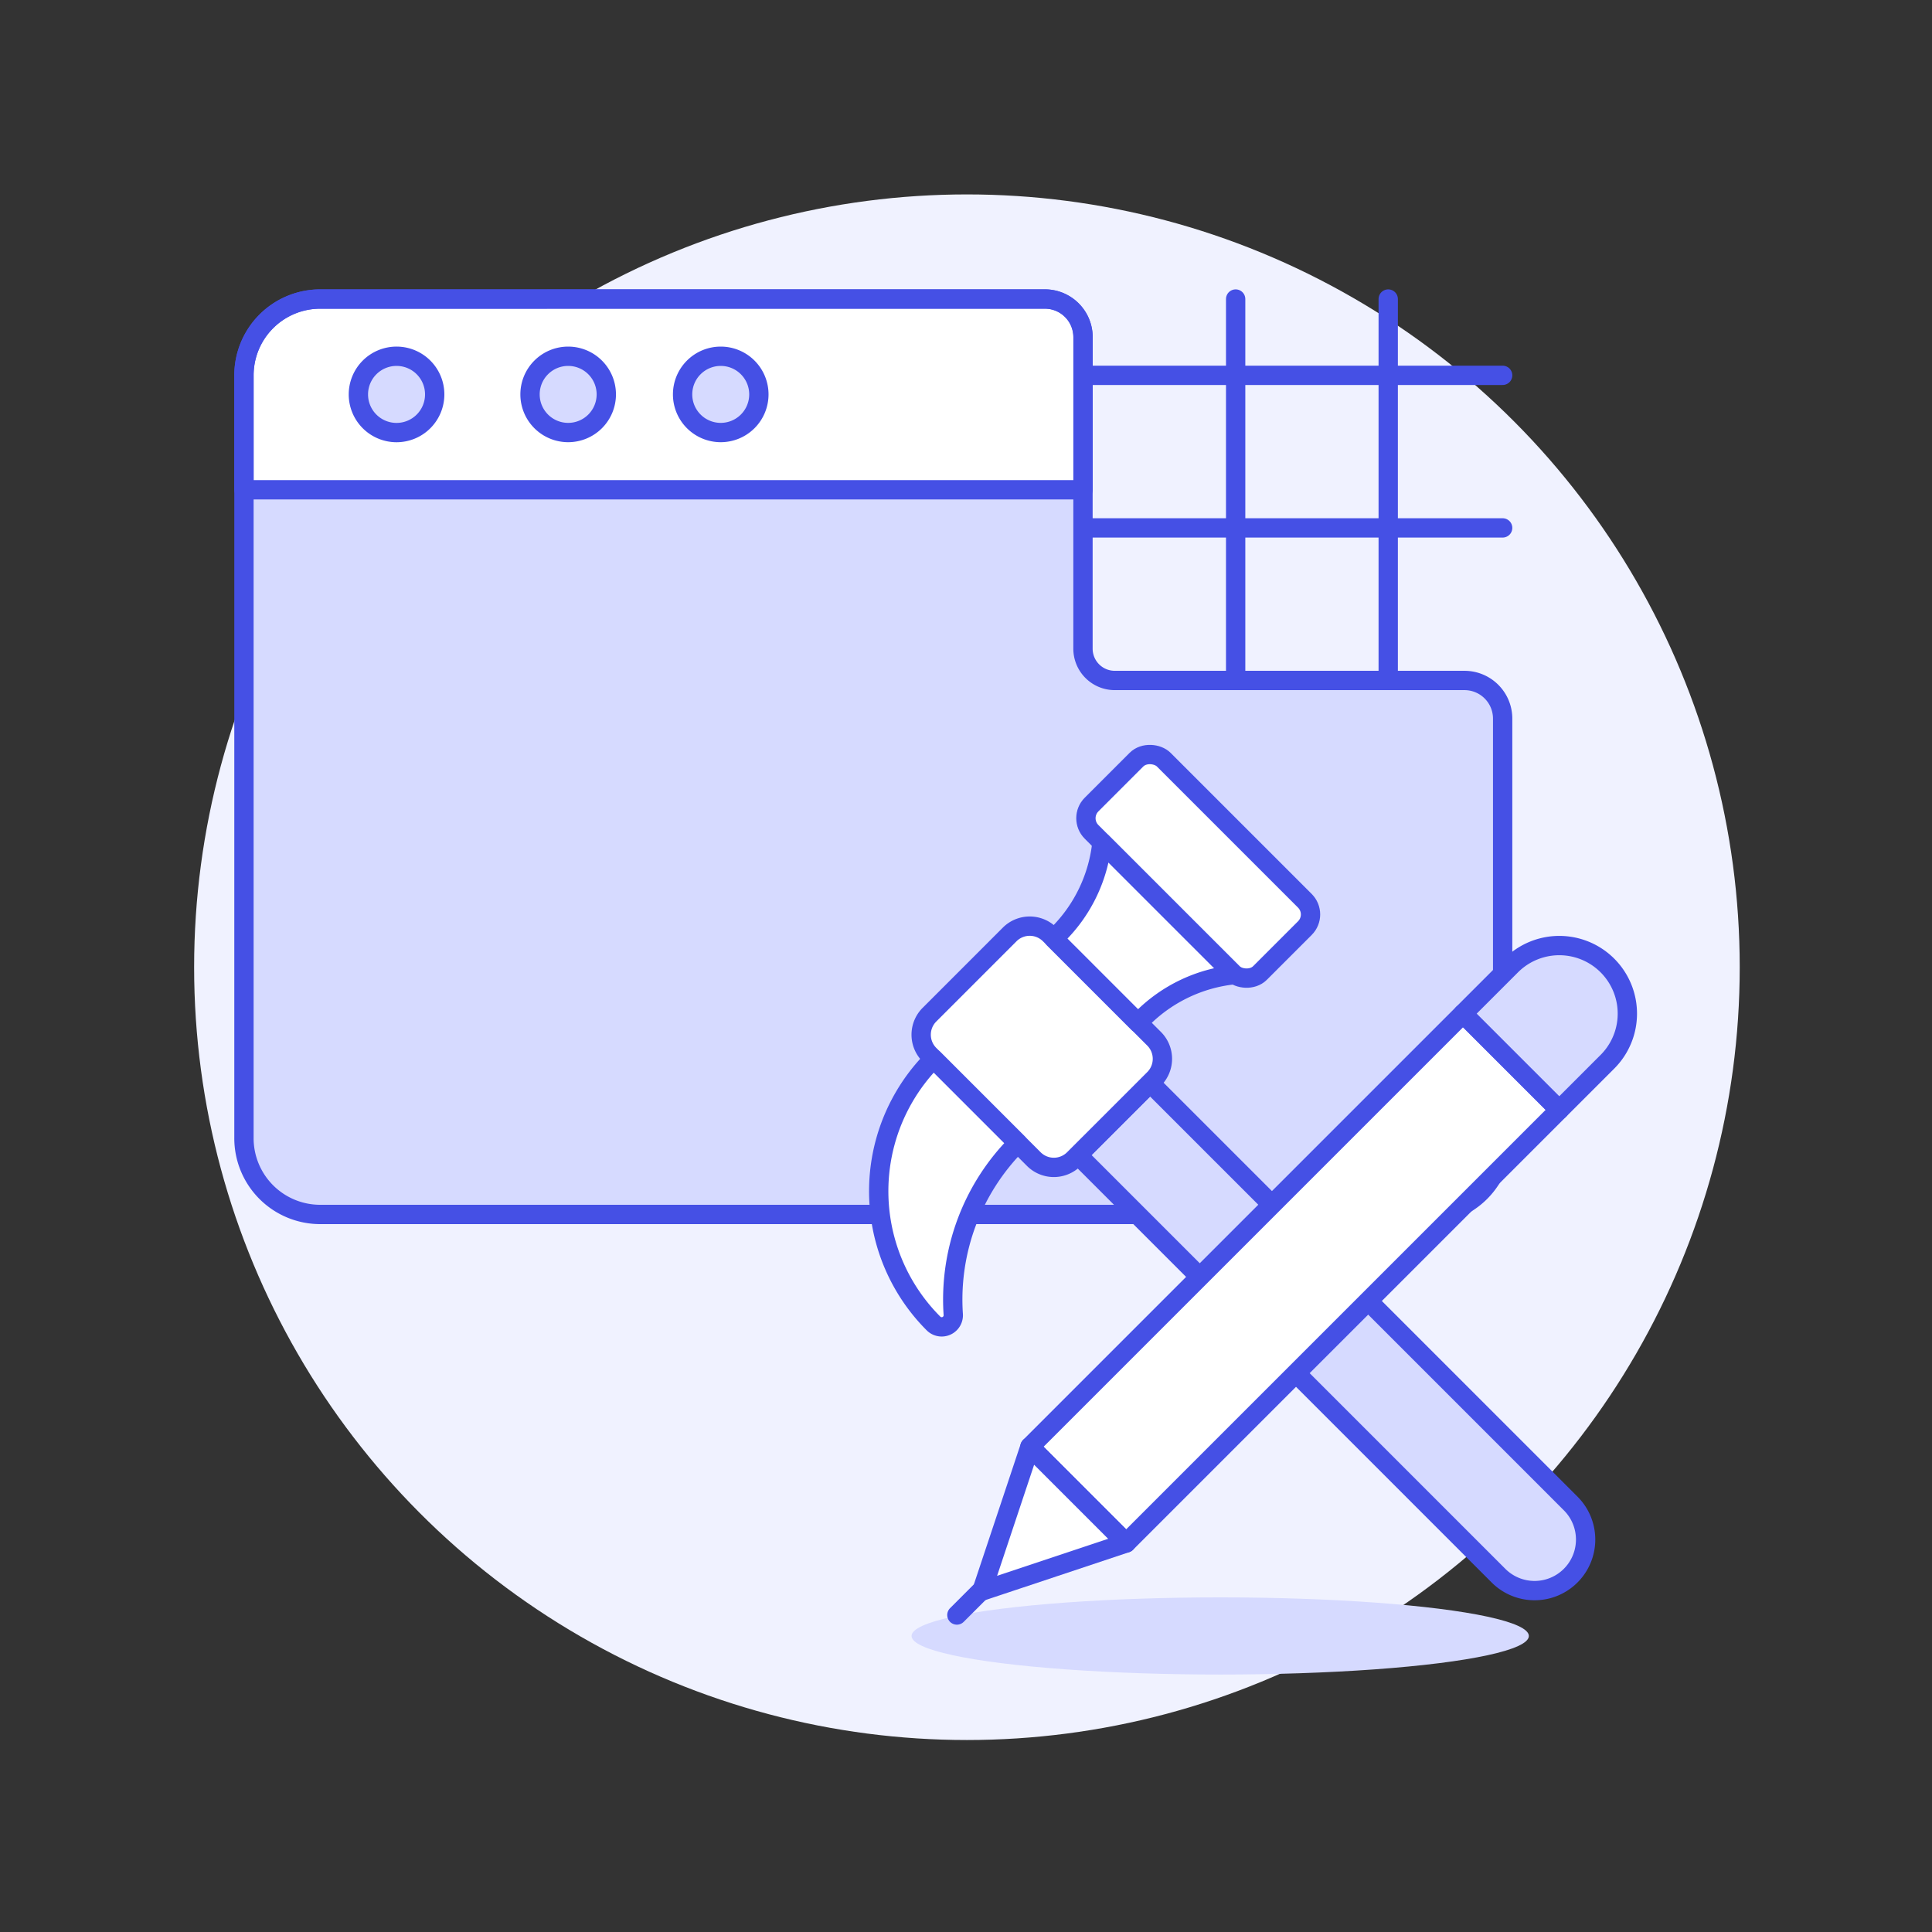<svg xmlns="http://www.w3.org/2000/svg" viewBox="0 0 100 100">
  <rect x="0" y="0" width="100" height="100" fill="#333333" stroke="none"/>
  <defs>
    <style>
      .a {
        fill: #f0f2ff;
      }

      .b, .e {
        fill: #d6daff;
      }

      .c, .f {
        fill: #fff;
      }

      .d {
        fill: none;
      }

      .d, .e, .f {
        stroke: #4550e5;
        stroke-linecap: round;
        stroke-linejoin: round;
      }
    </style>
  </defs>
  <title>app-building-1--coding-SOFTWARE-DEVELOPMENT-web-programming-design-construction-TOOL-WEBSITE</title>
  <g>
    <circle class="a" cx="50.048" cy="50.063" r="40"/>
    <g>
      <path class="b" d="M12.627,58.912a3.947,3.947,0,0,0,3.948,3.948H73.828a3.948,3.948,0,0,0,3.949-3.948V37.2A1.974,1.974,0,0,0,75.8,35.221h-18.1a1.646,1.646,0,0,1-1.645-1.645V17.452a1.974,1.974,0,0,0-1.974-1.974H16.575a3.948,3.948,0,0,0-3.948,3.949Z"/>
      <path class="c" d="M16.575,15.478a3.949,3.949,0,0,0-3.948,3.949V25.35H56.06v-7.9a1.974,1.974,0,0,0-1.974-1.974Z"/>
      <path class="d" d="M12.627,58.912a3.947,3.947,0,0,0,3.948,3.948H73.828a3.948,3.948,0,0,0,3.949-3.948V37.2A1.974,1.974,0,0,0,75.8,35.221h-18.1a1.646,1.646,0,0,1-1.645-1.645V17.452a1.974,1.974,0,0,0-1.974-1.974H16.575a3.948,3.948,0,0,0-3.948,3.949Z"/>
      <line class="d" x1="56.06" y1="19.427" x2="77.777" y2="19.427"/>
      <line class="d" x1="56.06" y1="27.324" x2="77.777" y2="27.324"/>
      <line class="d" x1="63.957" y1="15.478" x2="63.957" y2="35.221"/>
      <line class="d" x1="71.854" y1="15.478" x2="71.854" y2="35.221"/>
      <path class="d" d="M16.575,15.478a3.949,3.949,0,0,0-3.948,3.949V25.35H56.06v-7.9a1.974,1.974,0,0,0-1.974-1.974Z"/>
      <path class="e" d="M22.5,20.414a1.975,1.975,0,1,1-1.974-1.974A1.974,1.974,0,0,1,22.5,20.414Z"/>
      <path class="e" d="M31.382,20.414a1.974,1.974,0,1,1-1.974-1.974A1.974,1.974,0,0,1,31.382,20.414Z"/>
      <path class="e" d="M39.279,20.414a1.974,1.974,0,1,1-1.974-1.974A1.974,1.974,0,0,1,39.279,20.414Z"/>
      <ellipse class="b" cx="63.158" cy="84.677" rx="15.975" ry="1.997"/>
      <path class="e" d="M81.323,77.845a2.642,2.642,0,0,1-3.736,3.736L55.793,59.786l3.736-3.736Z"/>
      <path class="c" d="M59.737,53.767a1.47,1.47,0,0,1,0,2.076l-4.152,4.151a1.468,1.468,0,0,1-2.076,0l-5.4-5.4a1.467,1.467,0,0,1,0-2.075l4.151-4.152a1.468,1.468,0,0,1,2.076,0Z"/>
      <path class="d" d="M59.737,53.767a1.47,1.47,0,0,1,0,2.076l-4.152,4.151a1.468,1.468,0,0,1-2.076,0l-5.4-5.4a1.467,1.467,0,0,1,0-2.075l4.151-4.152a1.468,1.468,0,0,1,2.076,0Z"/>
      <path class="f" d="M48.32,54.805a9.686,9.686,0,0,0,0,13.7.6.6,0,0,0,1.021-.46,11.433,11.433,0,0,1,3.338-8.88Z"/>
      <rect class="c" x="59.378" y="38.677" width="5.284" height="12.329" rx="1" transform="translate(-13.543 56.988) rotate(-45)"/>
      <path class="f" d="M57.038,43.6a7.862,7.862,0,0,1-2.245,4.736l-.246.246,4.359,4.359.246-.246a7.864,7.864,0,0,1,4.736-2.245Z"/>
      <rect class="d" x="59.378" y="38.677" width="5.284" height="12.329" rx="1" transform="translate(-13.543 56.988) rotate(-45)"/>
      <rect class="c" x="51.158" y="62.642" width="31.703" height="7.045" transform="translate(-27.159 66.762) rotate(-45)"/>
      <polygon class="f" points="53.31 74.882 50.819 82.355 58.291 79.864 53.31 74.882"/>
      <rect class="d" x="51.158" y="62.642" width="31.703" height="7.045" transform="translate(-27.159 66.762) rotate(-45)"/>
      <path class="e" d="M80.708,57.447l-4.981-4.982,2.491-2.491A3.522,3.522,0,0,1,83.2,54.956Z"/>
      <line class="d" x1="49.528" y1="83.593" x2="50.877" y2="82.245"/>
    </g>
  </g>
</svg>
